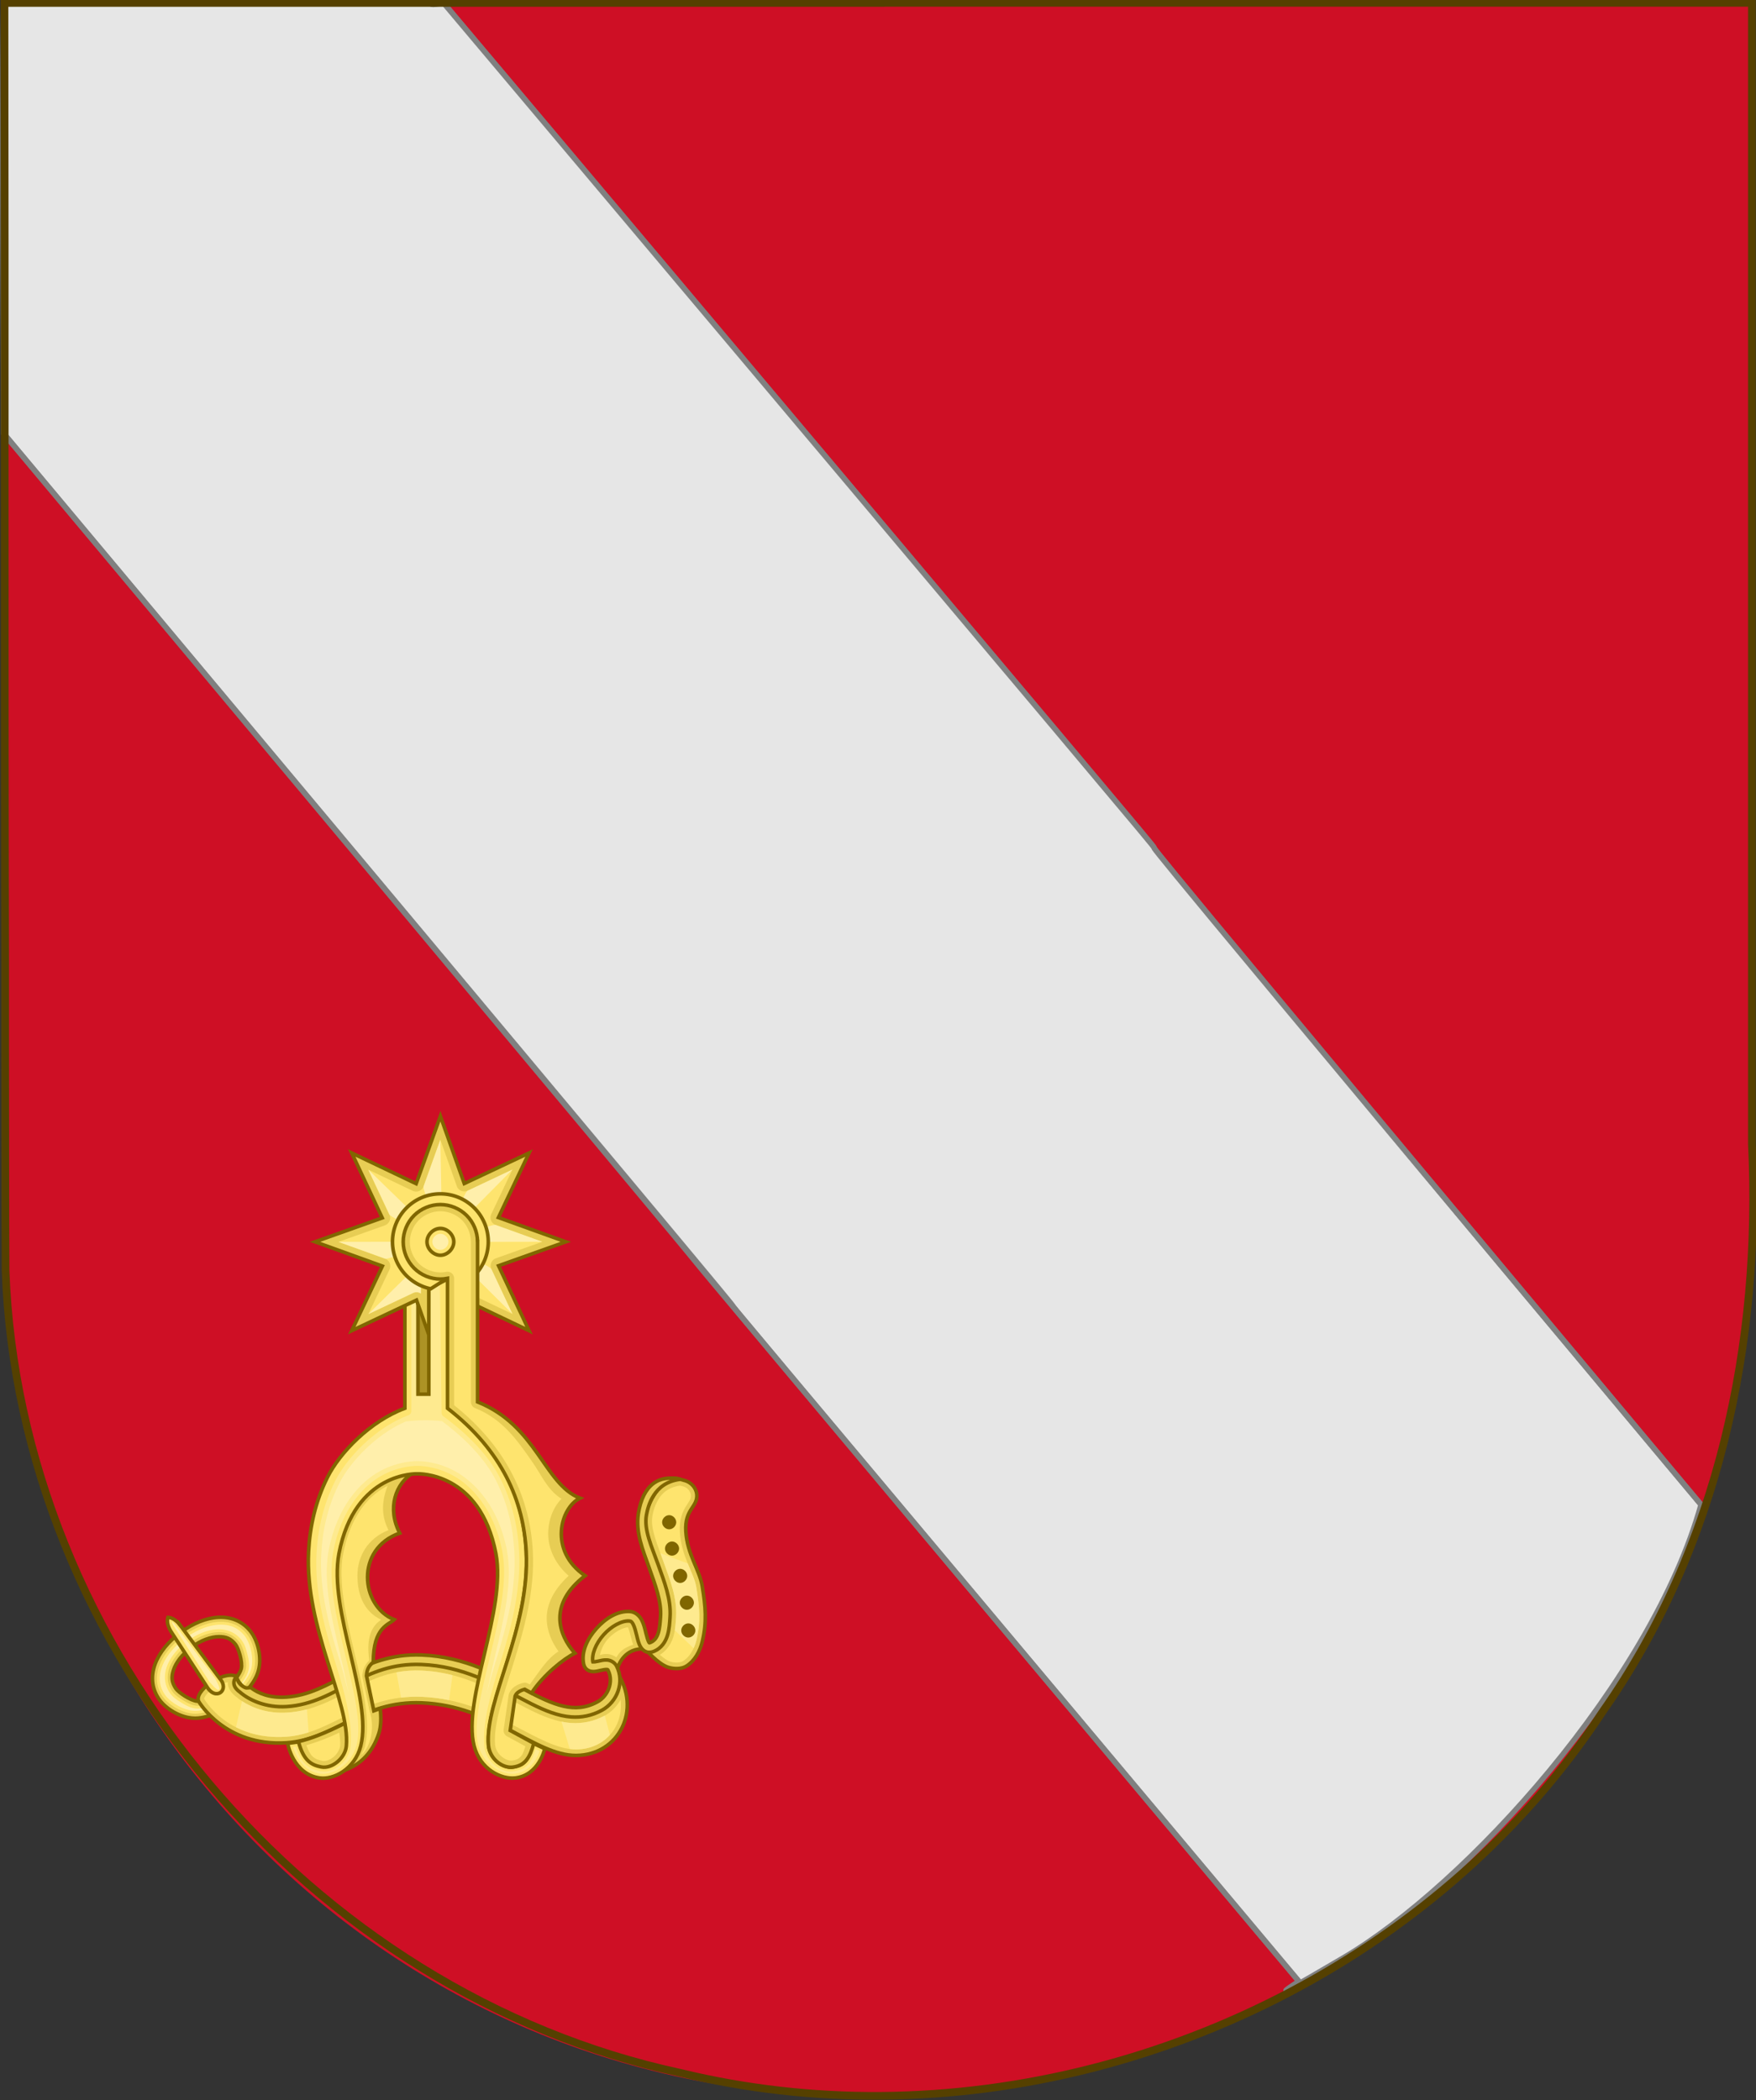 <?xml version="1.0" encoding="UTF-8" standalone="no"?>
<!-- Created with Inkscape (http://www.inkscape.org/) -->

<svg
   xmlns:dc="http://purl.org/dc/elements/1.1/"
   xmlns:cc="http://creativecommons.org/ns#"
   xmlns:rdf="http://www.w3.org/1999/02/22-rdf-syntax-ns#"
   xmlns:svg="http://www.w3.org/2000/svg"
   xmlns="http://www.w3.org/2000/svg"
   xmlns:sodipodi="http://sodipodi.sourceforge.net/DTD/sodipodi-0.dtd"
   xmlns:inkscape="http://www.inkscape.org/namespaces/inkscape"
   version="1.1"
   width="245.774"
   height="293.974"
   id="svg33629"
   sodipodi:docname="Pezuela.svg"
   inkscape:version="0.92.3 (2405546, 2018-03-11)">
  <rect width="100%" height="100%" fill="#333333" stroke="none"/>
  <sodipodi:namedview
     pagecolor="#ffffff"
     bordercolor="#666666"
     borderopacity="1"
     objecttolerance="10"
     gridtolerance="10"
     guidetolerance="10"
     inkscape:pageopacity="0"
     inkscape:pageshadow="2"
     inkscape:window-width="1920"
     inkscape:window-height="1033"
     id="namedview719"
     showgrid="false"
     inkscape:zoom="0.81900483"
     inkscape:cx="216.2074"
     inkscape:cy="185.43286"
     inkscape:window-x="-4"
     inkscape:window-y="-4"
     inkscape:window-maximized="1"
     inkscape:current-layer="layer1"
     fit-margin-top="0"
     fit-margin-left="0"
     fit-margin-right="0"
     fit-margin-bottom="0"
     borderlayer="true"
     inkscape:showpageshadow="false"
     inkscape:pagecheckerboard="true" />
  <defs
     id="defs33631">
    <inkscape:path-effect
       effect="bend_path"
       id="path-effect267969-4-8-5-2-7-6-1-9"
       is_visible="true"
       bendpath="M 0,0 H 1"
       prop_scale="1"
       scale_y_rel="false"
       vertical="false" />
    <inkscape:path-effect
       effect="bend_path"
       id="path-effect267969-4-8-5-2-7-6-1-9-6"
       is_visible="true"
       bendpath="M 0,0 H 1"
       prop_scale="1"
       scale_y_rel="false"
       vertical="false" />
    <inkscape:path-effect
       effect="bend_path"
       id="path-effect267969-4-8-5-2-7-6-1-4"
       is_visible="true"
       bendpath="M 0,0 H 1"
       prop_scale="1"
       scale_y_rel="false"
       vertical="false" />
    <inkscape:path-effect
       effect="bend_path"
       id="path-effect267969-4-8-5-2-7-6-1-4-1"
       is_visible="true"
       bendpath="M 0,0 H 1"
       prop_scale="1"
       scale_y_rel="false"
       vertical="false" />
    <pattern
       y="0"
       x="0"
       height="6"
       width="6"
       patternUnits="userSpaceOnUse"
       id="EMFhbasepattern" />
  </defs>
  <g
     transform="translate(-300.301,-264.353)"
     id="layer1">
    <path
       d="m 423.476,264.356 c 0,0.005 0,0.01 0,0.015 -40.873,0 -81.738,0 -122.609,0 0.079,44.834 -0.013,89.652 0.092,134.486 0.005,2.058 -0.005,9.987 0,12.045 0.028,10.282 -6.4e-4,20.551 0.061,30.832 1.887,52.864 42.547,101.147 94.489,112.312 9.185,2.226 18.588,3.272 27.967,3.203 39.689,-0.292 79.079,-20.375 101.018,-53.757 16.244,-23.081 22.226,-51.636 20.887,-79.441 10e-6,-4.386 0,-8.762 0,-13.148 10e-6,-2.058 0,-9.987 0,-12.045 0,-44.834 0,-89.667 0,-134.501 -40.641,0 -81.262,0 -121.904,0 z"
       id="path15919-1-8-1"
       style="display:inline;overflow:visible;visibility:visible;fill:#ce0f25;fill-opacity:1;stroke:none;stroke-width:1.078;marker:none;enable-background:accumulate"
       inkscape:connector-curvature="0"
       inkscape:export-xdpi="143.23399"
       inkscape:export-ydpi="143.23399" />
    <g
       style="font-style:normal;font-variant:normal;font-weight:bold;font-stretch:normal;font-size:medium;line-height:1.25;font-family:Georgia;-inkscape-font-specification:'Georgia Bold';letter-spacing:0px;word-spacing:0px;fill:#554400;fill-opacity:1;stroke:#2b2200;stroke-width:1.536;stroke-miterlimit:4;stroke-dasharray:none;stroke-opacity:1"
       id="g2663-9"
       transform="matrix(0.502,0,0,0.502,298.308,261.227)" />
    <g
       style="font-style:normal;font-variant:normal;font-weight:bold;font-stretch:normal;font-size:medium;line-height:1.25;font-family:Georgia;-inkscape-font-specification:'Georgia Bold';letter-spacing:0px;word-spacing:0px;fill:#808080;fill-opacity:1;stroke:#2b2200;stroke-width:1.536;stroke-miterlimit:4;stroke-dasharray:none;stroke-opacity:1"
       id="g4147"
       transform="matrix(0.499,0,0,0.499,299.739,261.7)"
       inkscape:export-xdpi="143.23399"
       inkscape:export-ydpi="143.23399">
      <g
         style="fill:#808080;fill-opacity:1;stroke-width:1.536"
         id="g6896"
         transform="translate(709.174)" />
      <path
         sodipodi:nodetypes="ccccssccc"
         inkscape:connector-curvature="0"
         style="fill:#ce0f25;fill-opacity:1;stroke:none;stroke-width:1.536"
         id="path6042-5-1"
         d="M 2.261,5.355 257.956,337.065 l 89.93,86.224 c -0.007,15.861 28.176,-20.206 25.683,-5.118 -7.338,44.403 84.321,48.617 59.092,82.411 C 387.312,561.328 325.919,592.144 248.129,593.446 111.758,595.728 8.464,488.863 2.261,359.63 v -9.1e-4 z" />
    </g>
    <g
       style="font-style:normal;font-variant:normal;font-weight:bold;font-stretch:normal;font-size:medium;line-height:1.25;font-family:Georgia;-inkscape-font-specification:'Georgia Bold';letter-spacing:0px;word-spacing:0px;fill:#e6e6e6;fill-opacity:1;stroke:#808080;stroke-width:1.536;stroke-miterlimit:4;stroke-dasharray:none;stroke-opacity:1"
       id="g49876-2"
       transform="matrix(1.1,0,0,1.1,146.343,45.703)"
       inkscape:export-xdpi="143.23399"
       inkscape:export-ydpi="143.23399">
      <g
         style="fill:#e6e6e6;fill-opacity:1;stroke:#808080;stroke-width:1.536;stroke-opacity:1"
         id="g2663-4"
         transform="matrix(0.456,0,0,0.456,127.937,158.739)" />
      <g
         style="fill:#e6e6e6;fill-opacity:1;stroke:#808080;stroke-width:1.536;stroke-miterlimit:4;stroke-dasharray:none;stroke-opacity:1"
         id="g4147-8"
         transform="matrix(0.453,0,0,0.453,129.245,159.067)">
        <g
           style="font-style:normal;font-variant:normal;font-weight:bold;font-stretch:normal;font-size:16px;line-height:125%;font-family:Georgia;-inkscape-font-specification:'Sans Bold';text-align:start;letter-spacing:0px;word-spacing:0px;writing-mode:lr-tb;text-anchor:start;fill:#e6e6e6;fill-opacity:1;stroke:#808080;stroke-width:0.74;stroke-miterlimit:4;stroke-dasharray:none;stroke-opacity:1"
           id="g6138"
           transform="matrix(2.075,0,0,2.075,-162.803,-344.981)">
          <path
             sodipodi:nodetypes="cscscccc"
             inkscape:connector-curvature="0"
             style="fill:#e6e6e6;fill-opacity:1;stroke:#808080;stroke-width:0.74;stroke-miterlimit:4;stroke-dasharray:none;stroke-opacity:1"
             id="rect7246-2-8-8"
             d="m 148.164,208.963 c 0.325,0.386 1.571,-0.267 1.894,0.117 184.184,218.691 15.149,17.987 170.064,203.114 -6.662,23.904 -31.777,51.57 -48.444,61.364 -6.752,3.968 -9.976,5.787 -6.007,3.157 -159.522,-190.138 13.703,16.201 -175.318,-209.54 -0.019,-14.248 -0.204,-39.343 -0.023,-58.188 0,0 33.71,-0.03 57.834,-0.024 z" />
          <g
             style="fill:#e6e6e6;fill-opacity:1;stroke:#808080;stroke-width:1.53;stroke-miterlimit:4;stroke-dasharray:none;stroke-opacity:1"
             id="g2663-5-4"
             transform="matrix(0.484,0,0,0.484,-440.076,157.749)" />
          <g
             style="fill:#e6e6e6;fill-opacity:1;stroke:#808080;stroke-width:1.539;stroke-miterlimit:4;stroke-dasharray:none;stroke-opacity:1"
             id="g4147-7"
             transform="matrix(0.481,0,0,0.481,-438.688,158.097)" />
          <g
             style="fill:#e6e6e6;fill-opacity:1;stroke:#808080;stroke-width:0.698;stroke-miterlimit:4;stroke-dasharray:none;stroke-opacity:1"
             id="g4056"
             transform="matrix(1.061,0,0,1.061,529.201,114.369)" />
          <g
             style="fill:#e6e6e6;fill-opacity:1;stroke:#808080;stroke-width:0.653;stroke-miterlimit:4;stroke-dasharray:none;stroke-opacity:1"
             id="g6907"
             transform="matrix(1.134,0,0,1.134,-58.116,-43.265)">
            <g
               style="fill:#e6e6e6;fill-opacity:1;stroke:#808080;stroke-width:1.532;stroke-miterlimit:4;stroke-dasharray:none;stroke-opacity:1"
               id="g2663-2"
               transform="matrix(0.426,0,0,0.426,119.678,183.517)" />
            <g
               style="fill:#e6e6e6;fill-opacity:1;stroke:#808080;stroke-width:1.541;stroke-miterlimit:4;stroke-dasharray:none;stroke-opacity:1"
               id="g6896-8"
               transform="matrix(0.424,0,0,0.424,421.258,183.824)" />
            <g
               style="display:inline;fill:#e6e6e6;fill-opacity:1;stroke:#808080;stroke-width:1.111;stroke-miterlimit:4;stroke-dasharray:none;stroke-opacity:1"
               id="g11618-9-0-2"
               transform="matrix(0.587,0,0,0.587,-322.908,14.854)" />
            <g
               style="display:inline;fill:#e6e6e6;fill-opacity:1;stroke:#808080;stroke-width:1.252;stroke-miterlimit:4;stroke-dasharray:none;stroke-opacity:1"
               id="g13998"
               transform="matrix(0.521,0,0,0.521,-420.282,-106.828)" />
            <g
               style="font-style:normal;font-variant:normal;font-weight:bold;font-stretch:normal;font-size:22px;line-height:125%;font-family:Georgia;-inkscape-font-specification:'Georgia Bold';letter-spacing:0px;word-spacing:0px;fill:#e6e6e6;fill-opacity:1;stroke:#808080;stroke-width:0.794;stroke-miterlimit:4;stroke-dasharray:none;stroke-opacity:1"
               id="text5527"
               transform="matrix(0.889,0,0,0.76,-442.477,61.119)" />
          </g>
          <path
             sodipodi:nodetypes="ccsccc"
             inkscape:connector-curvature="0"
             style="font-style:normal;font-variant:normal;font-weight:bold;font-stretch:normal;font-size:16px;line-height:125%;font-family:Georgia;-inkscape-font-specification:'Sans Bold';text-align:start;letter-spacing:0px;word-spacing:0px;writing-mode:lr-tb;text-anchor:start;fill:#e6e6e6;fill-opacity:1;stroke:#808080;stroke-width:0.74;stroke-miterlimit:4;stroke-dasharray:none;stroke-opacity:1"
             id="rect7246-2-8-8-5"
             d="m 148.164,208.963 h 1e-5 c 0.325,0.386 1.571,-0.267 1.894,0.117 184.184,218.691 15.149,17.987 170.064,203.114 m -54.45,64.521 c -159.522,-190.138 0,0 -175.318,-209.54" />
        </g>
      </g>
      <g
         style="fill:#e6e6e6;fill-opacity:1;stroke:#808080;stroke-width:1.536;stroke-opacity:1"
         id="g24003-22"
         transform="matrix(0.417,0,0,0.417,-63.157,475.878)" />
      <g
         style="display:inline;overflow:visible;opacity:0.98;fill:#e6e6e6;fill-opacity:1;stroke:#808080;stroke-width:1.166;stroke-miterlimit:4;stroke-dasharray:none;stroke-opacity:1"
         id="g16787-7"
         transform="matrix(0.083,0,0,0.079,452.843,363.723)">
        <g
           style="display:inline;fill:#e6e6e6;fill-opacity:1;stroke:#808080;stroke-width:2.24;stroke-miterlimit:4;stroke-dasharray:none;stroke-opacity:1"
           id="g28735-0"
           transform="matrix(-5.438,0,0,4.784,-2388.614,-5754.132)" />
      </g>
      <g
         style="fill:#e6e6e6;fill-opacity:1;stroke:#808080;stroke-width:1.536;stroke-opacity:1"
         id="1"
         transform="matrix(0.286,0,0,0.286,141.882,205.317)" />
      <g
         style="fill:#e6e6e6;fill-opacity:1;stroke:#808080;stroke-width:1.536;stroke-opacity:1"
         id="1-0"
         transform="matrix(0.286,0,0,0.286,141.882,205.317)" />
      <g
         style="display:inline;fill:#e6e6e6;fill-opacity:1;stroke:#808080;stroke-width:1.278;stroke-opacity:1"
         id="g27817-4-2-69-0-6-6-4"
         transform="matrix(-0.205,-0.177,-0.2,0.172,253.491,465.011)" />
      <g
         style="display:inline;overflow:visible;opacity:0.98;fill:#e6e6e6;fill-opacity:1;stroke:#808080;stroke-width:1.166;stroke-miterlimit:4;stroke-dasharray:none;stroke-opacity:1"
         id="g16787"
         transform="matrix(0.08,0,0,0.076,443.559,365.012)">
        <g
           style="display:inline;fill:#e6e6e6;fill-opacity:1;stroke:#808080;stroke-width:2.24;stroke-miterlimit:4;stroke-dasharray:none;stroke-opacity:1"
           id="g28735"
           transform="matrix(-5.438,0,0,4.784,-2388.614,-5754.132)" />
      </g>
      <g
         style="fill:#e6e6e6;fill-opacity:1;stroke:#808080;stroke-width:1.536;stroke-opacity:1"
         id="g49807"
         transform="matrix(0.36,0,0,0.36,-87.946,117.443)">
        <g
           style="fill:#e6e6e6;fill-opacity:1;stroke:#808080;stroke-width:1.536;stroke-opacity:1"
           id="g28349"
           transform="matrix(8.043,0,0,8.043,510.36,-2003.491)" />
        <g
           style="fill:#e6e6e6;fill-opacity:1;stroke:#808080;stroke-width:1.536;stroke-opacity:1"
           id="g28166-8"
           transform="matrix(8.043,0,0,8.043,80.462,-2135.733)" />
      </g>
    </g>
    <g
       transform="matrix(1.22,0,0,1.22,157.333,91.892)"
       id="g135671"
       style="stroke:#000000;stroke-opacity:1"
       inkscape:export-xdpi="143.23399"
       inkscape:export-ydpi="143.23399">
      <g
         transform="matrix(0.698,0,0,0.698,161.047,-363.083)"
         id="g107960"
         style="display:inline;stroke:#000000;stroke-opacity:1">
        <g
           transform="matrix(0.364,0,0,0.364,503.775,308.952)"
           id="layer3-0-1"
           style="display:inline;stroke:#000000;stroke-opacity:1" />
        <path
           d=""
           id="path1887-71-5"
           style="display:inline;opacity:0.64;fill:#009900;fill-opacity:1;stroke:#000000;stroke-opacity:1"
           inkscape:connector-curvature="0" />
        <path
           d=""
           id="path1883-7-9"
           style="display:inline;opacity:0.64;fill:#009900;fill-opacity:1;stroke:#000000;stroke-opacity:1"
           inkscape:connector-curvature="0" />
        <path
           d=""
           id="path1881-7-7"
           style="display:inline;opacity:0.64;fill:#009900;fill-opacity:1;stroke:#000000;stroke-opacity:1"
           inkscape:connector-curvature="0" />
        <g
           transform="matrix(0.364,0,0,0.364,758.176,281.113)"
           id="g5190-7-0"
           style="display:inline;stroke:#000000;stroke-opacity:1" />
        <g
           transform="matrix(0.364,0,0,0.364,758.176,281.113)"
           id="g5192-7-2"
           style="display:inline;stroke:#000000;stroke-opacity:1" />
        <g
           transform="matrix(0.364,0,0,0.364,758.176,281.113)"
           id="g5194-3-6"
           style="display:inline;stroke:#000000;stroke-opacity:1" />
        <g
           transform="matrix(0.364,0,0,0.364,524.341,281.019)"
           id="layer4-3-1"
           style="display:inline;stroke:#000000;stroke-opacity:1" />
        <g
           transform="matrix(0.364,0,0,0.364,524.341,281.019)"
           id="layer5-5-7"
           style="display:inline;stroke:#000000;stroke-opacity:1" />
        <g
           transform="matrix(0.364,0,0,0.364,524.341,281.019)"
           id="layer6-9-6"
           style="display:inline;stroke:#000000;stroke-opacity:1" />
        <g
           transform="matrix(0.364,0,0,0.364,92.044,335.325)"
           id="layer3-9-2"
           style="display:inline;fill:none;stroke:#000000;stroke-opacity:1" />
        <path
           d=""
           id="path1887-6-5"
           style="opacity:0.64;fill:none;stroke:#000000;stroke-opacity:1"
           inkscape:connector-curvature="0" />
        <path
           d=""
           id="path1883-3-3"
           style="opacity:0.64;fill:none;stroke:#000000;stroke-opacity:1"
           inkscape:connector-curvature="0" />
        <path
           d=""
           id="path1881-4-4"
           style="opacity:0.64;fill:none;stroke:#000000;stroke-opacity:1"
           inkscape:connector-curvature="0" />
        <g
           transform="matrix(0.364,0,0,0.364,346.445,307.486)"
           id="g5190-2-0"
           style="fill:none;stroke:#000000;stroke-opacity:1" />
        <g
           transform="matrix(0.364,0,0,0.364,346.445,307.486)"
           id="g5192-8-7"
           style="fill:none;stroke:#000000;stroke-opacity:1" />
        <g
           transform="matrix(0.364,0,0,0.364,346.445,307.486)"
           id="g5194-8-5"
           style="fill:none;stroke:#000000;stroke-opacity:1" />
        <g
           transform="matrix(0.364,0,0,0.364,112.61,307.392)"
           id="layer4-7-5"
           style="fill:none;stroke:#000000;stroke-opacity:1" />
        <g
           transform="matrix(0.364,0,0,0.364,112.61,307.392)"
           id="layer5-58-3"
           style="fill:none;stroke:#000000;stroke-opacity:1" />
        <g
           transform="matrix(0.364,0,0,0.364,112.61,307.392)"
           id="layer6-1-1"
           style="fill:none;stroke:#000000;stroke-opacity:1" />
        <g
           transform="matrix(0.576,0,0,0.576,-77.887,466.96)"
           id="g7976-8"
           style="display:inline;stroke:#000000;stroke-opacity:1">
          <path
             d="m 277.432,444.805 c 0,0.01 0,0.021 0,0.031 -83.35,0 -166.685,0 -250.031,0 0.162,91.428 -0.027,182.824 0.188,274.25 0.009,4.197 -0.011,20.365 0,24.562 0.056,20.967 -0.001,41.909 0.125,62.875 3.847,107.802 86.763,206.265 192.687,229.031 18.731,4.539 37.905,6.672 57.031,6.531 80.935,-0.595 161.261,-41.55 206,-109.625 33.126,-47.069 45.325,-105.299 42.594,-162 3e-5,-8.944 0,-17.869 0,-26.812 3e-5,-4.197 0,-20.365 0,-24.562 0,-91.427 0,-182.853 0,-274.281 -82.877,0 -165.713,0 -248.594,0 z"
             id="path15919-1-8"
             style="display:inline;overflow:visible;visibility:visible;fill:none;stroke:#554000;stroke-width:2.198;stroke-linecap:butt;stroke-linejoin:miter;stroke-miterlimit:4;stroke-dasharray:none;stroke-dashoffset:0;stroke-opacity:1;marker:none;enable-background:accumulate"
             inkscape:connector-curvature="0" />
          <g
             transform="matrix(0.385,0,0,0.415,318.687,592.039)"
             id="g9661-7-0"
             style="fill:#eac102;fill-opacity:1;stroke:#000000;stroke-opacity:1" />
        </g>
        <g
           transform="matrix(1.259,0,0,1.259,503.105,-266.916)"
           id="g217579-3-1-1"
           style="display:inline;stroke:#000000;stroke-opacity:1">
          <path
             d=""
             id="path1043-79-8-7-7"
             style="display:inline;fill:#ed1c24;stroke:#000000;stroke-width:0.186;stroke-miterlimit:4;stroke-dasharray:none;stroke-opacity:1"
             inkscape:connector-curvature="0" />
          <path
             d=""
             id="path1049-529-8-7-5"
             style="display:inline;fill:#0071bc;stroke:#000000;stroke-width:0.186;stroke-miterlimit:4;stroke-dasharray:none;stroke-opacity:1"
             inkscape:connector-curvature="0" />
          <path
             d=""
             id="path1065-0-6-0-0"
             style="display:inline;fill:#eac102;stroke:#000000;stroke-width:0.111;stroke-miterlimit:4;stroke-dasharray:none;stroke-opacity:1"
             inkscape:connector-curvature="0" />
          <path
             d=""
             id="path1081-27-8-5-5"
             style="display:inline;fill:#eac102;stroke:#000000;stroke-width:0.111;stroke-miterlimit:4;stroke-dasharray:none;stroke-opacity:1"
             inkscape:connector-curvature="0" />
          <path
             d=""
             id="path1097-97-8-6-9"
             style="display:inline;fill:#eac102;stroke:#000000;stroke-width:0.111;stroke-miterlimit:4;stroke-dasharray:none;stroke-opacity:1"
             inkscape:connector-curvature="0" />
          <g
             transform="matrix(0.456,0,0,0.456,-492.872,771.669)"
             id="g11778-92-6-1-0"
             style="display:inline;stroke:#000000;stroke-opacity:1" />
          <g
             transform="matrix(0.456,0,0,0.456,-467.14,736.721)"
             id="g11780-20-3-2-9"
             style="display:inline;stroke:#000000;stroke-opacity:1" />
          <g
             transform="matrix(0.456,0,0,0.456,-467.14,736.721)"
             id="g11979-1-0-2-3"
             style="stroke:#000000;stroke-opacity:1" />
          <g
             transform="matrix(0.456,0,0,0.456,-467.14,736.721)"
             id="g11981-2-5-6-5"
             style="display:inline;stroke:#000000;stroke-opacity:1" />
          <g
             transform="matrix(0.456,0,0,0.456,-895.432,540.914)"
             id="g2984-90-5-1-4"
             style="display:inline;stroke:#000000;stroke-opacity:1" />
          <g
             transform="matrix(0.456,0,0,0.456,-895.908,506.496)"
             id="g7140-14-7-0-2"
             style="display:inline;stroke:#000000;stroke-opacity:1" />
          <g
             transform="matrix(0.49,0,0,0.49,-165.066,515.922)"
             id="g4794-89-9-5-7"
             style="display:inline;stroke:#000000;stroke-opacity:1" />
          <g
             transform="matrix(0.479,0,0,0.456,140.118,534.285)"
             id="g18585-7-6-2"
             style="stroke:#000000;stroke-opacity:1" />
        </g>
      </g>
      <g
         transform="matrix(0.536,0,0,0.536,38.56,-103.361)"
         id="g7976-9"
         style="display:inline;stroke:#000000;stroke-opacity:1">
        <g
           transform="matrix(0.77,0,0,0.77,116.524,161.819)"
           id="g7023"
           style="display:inline;stroke:#000000;stroke-opacity:1" />
      </g>
      <g
         transform="matrix(0.406,0,0,0.406,114.767,139.605)"
         id="g2663"
         style="stroke:#000000;stroke-opacity:1" />
      <g
         transform="matrix(0.413,0,0,0.413,245.223,-93.171)"
         id="layer5"
         style="display:inline;stroke:#000000;stroke-opacity:1" />
      <g
         transform="matrix(0.413,0,0,0.413,245.223,-93.171)"
         id="layer6"
         style="display:inline;stroke:#000000;stroke-opacity:1" />
      <g
         transform="matrix(0.155,0,0,0.167,234.944,200.601)"
         id="g9661-7-7"
         style="display:inline;fill:#eac102;fill-opacity:1;stroke:#000000;stroke-opacity:1" />
    </g>
    <g
       transform="matrix(0.49,0,0,0.49,287.78,46.409)"
       id="g7976"
       style="display:inline;fill:#cd0f25;fill-opacity:1">
      <g
         transform="matrix(0.385,0,0,0.415,318.687,592.039)"
         id="g9661-7"
         style="fill:#cd0f25;fill-opacity:1" />
    </g>
    <g
       transform="matrix(0.49,0,0,0.49,-54.589,-117.414)"
       id="g7976-7"
       style="display:inline;fill:#cd0f25;fill-opacity:1">
      <g
         transform="matrix(0.385,0,0,0.415,318.687,592.039)"
         id="g9661-7-6"
         style="fill:#cd0f25;fill-opacity:1" />
    </g>
    <g
       id="g49876-3"
       transform="matrix(1.1,0,0,1.1,395.027,110.305)"
       style="font-style:normal;font-variant:normal;font-weight:bold;font-stretch:normal;font-size:29.333px;line-height:1.25;font-family:Georgia;-inkscape-font-specification:'Georgia Bold';letter-spacing:0px;word-spacing:0px;fill:#554400;fill-opacity:1;stroke:#2b2200;stroke-width:1.536;stroke-miterlimit:4;stroke-dasharray:none;stroke-opacity:1">
      <g
         transform="matrix(0.456,0,0,0.456,127.937,158.739)"
         id="g2663-9-9"
         style="stroke-width:1.536" />
      <g
         transform="matrix(0.453,0,0,0.453,129.237,159.169)"
         id="g4147-3"
         style="fill:#808080;fill-opacity:1;stroke-width:1.536">
        <g
           transform="translate(709.174)"
           id="g6896-4"
           style="fill:#808080;fill-opacity:1;stroke-width:1.536" />
      </g>
      <g
         transform="translate(-1.259,0.759)"
         id="g49876-2-0"
         style="stroke:#000000;stroke-width:1.536;stroke-opacity:1">
        <g
           transform="matrix(0.456,0,0,0.456,127.937,158.739)"
           id="g2663-4-3"
           style="stroke:#000000;stroke-width:1.536;stroke-opacity:1" />
        <g
           transform="matrix(0.453,0,0,0.453,129.245,159.067)"
           id="g4147-8-9"
           style="fill:#1353b4;fill-opacity:1;stroke:#000000;stroke-width:1.536;stroke-miterlimit:4;stroke-dasharray:none;stroke-opacity:1">
          <g
             transform="matrix(2.075,0,0,2.075,-162.803,-344.981)"
             id="g6138-7"
             style="font-style:normal;font-variant:normal;font-weight:bold;font-stretch:normal;font-size:16px;line-height:125%;font-family:Georgia;-inkscape-font-specification:'Sans Bold';text-align:start;letter-spacing:0px;word-spacing:0px;writing-mode:lr-tb;text-anchor:start;fill:#554400;fill-opacity:1;stroke:#000000;stroke-width:0.74;stroke-miterlimit:4;stroke-dasharray:none;stroke-opacity:1">
            <g
               transform="matrix(0.484,0,0,0.484,-440.076,157.749)"
               id="g2663-5-4-1"
               style="stroke:#000000;stroke-width:1.53;stroke-miterlimit:4;stroke-dasharray:none;stroke-opacity:1" />
            <g
               transform="matrix(0.481,0,0,0.481,-438.688,158.097)"
               id="g4147-7-5"
               style="stroke:#000000;stroke-width:1.539;stroke-miterlimit:4;stroke-dasharray:none;stroke-opacity:1" />
            <g
               transform="matrix(1.061,0,0,1.061,529.201,114.369)"
               id="g4056-7"
               style="stroke:#000000;stroke-width:0.698;stroke-miterlimit:4;stroke-dasharray:none;stroke-opacity:1" />
            <g
               transform="matrix(1.134,0,0,1.134,-58.116,-43.265)"
               id="g6907-0"
               style="fill:none;stroke:#000000;stroke-width:0.653;stroke-miterlimit:4;stroke-dasharray:none;stroke-opacity:1">
              <g
                 transform="matrix(0.426,0,0,0.426,119.678,183.517)"
                 id="g2663-2-4"
                 style="fill:none;stroke:#000000;stroke-width:1.532;stroke-miterlimit:4;stroke-dasharray:none;stroke-opacity:1" />
              <g
                 transform="matrix(0.424,0,0,0.424,421.258,183.824)"
                 id="g6896-8-1"
                 style="fill:none;stroke:#000000;stroke-width:1.541;stroke-miterlimit:4;stroke-dasharray:none;stroke-opacity:1" />
              <g
                 transform="matrix(0.587,0,0,0.587,-322.908,14.854)"
                 id="g11618-9-0-2-7"
                 style="display:inline;fill:none;stroke:#000000;stroke-width:1.111;stroke-miterlimit:4;stroke-dasharray:none;stroke-opacity:1" />
              <g
                 transform="matrix(0.521,0,0,0.521,-420.282,-106.828)"
                 id="g13998-2"
                 style="display:inline;fill:none;stroke:#000000;stroke-width:1.252;stroke-miterlimit:4;stroke-dasharray:none;stroke-opacity:1" />
              <g
                 transform="matrix(0.889,0,0,0.76,-442.477,61.119)"
                 id="text5527-5"
                 style="font-style:normal;font-variant:normal;font-weight:bold;font-stretch:normal;font-size:22px;line-height:125%;font-family:Georgia;-inkscape-font-specification:'Georgia Bold';letter-spacing:0px;word-spacing:0px;fill:none;stroke:#000000;stroke-width:0.794;stroke-miterlimit:4;stroke-dasharray:none;stroke-opacity:1" />
            </g>
          </g>
        </g>
        <g
           transform="matrix(0.417,0,0,0.417,-63.157,475.878)"
           id="g24003-22-2"
           style="stroke:#000000;stroke-width:1.536;stroke-opacity:1" />
        <g
           transform="matrix(0.083,0,0,0.079,452.843,363.723)"
           id="g16787-7-1"
           style="display:inline;overflow:visible;opacity:0.98;fill:#f8ec94;fill-opacity:1;stroke:#000000;stroke-width:1.166;stroke-miterlimit:4;stroke-dasharray:none;stroke-opacity:1">
          <g
             transform="matrix(-5.438,0,0,4.784,-2388.614,-5754.132)"
             id="g28735-0-7"
             style="display:inline;fill:#fee46e;fill-opacity:1;stroke:#000000;stroke-width:2.24;stroke-miterlimit:4;stroke-dasharray:none;stroke-opacity:1" />
        </g>
        <g
           transform="matrix(0.286,0,0,0.286,141.882,205.317)"
           id="1-05"
           style="stroke:#000000;stroke-width:1.536;stroke-opacity:1" />
        <g
           transform="matrix(0.286,0,0,0.286,141.882,205.317)"
           id="1-0-2"
           style="stroke:#000000;stroke-width:1.536;stroke-opacity:1" />
        <g
           transform="matrix(-0.205,-0.177,-0.2,0.172,253.491,465.011)"
           id="g27817-4-2-69-0-6-6-4-4"
           style="display:inline;fill:#008f4c;fill-opacity:1;stroke:#000000;stroke-width:1.278;stroke-opacity:1" />
        <g
           transform="matrix(0.08,0,0,0.076,443.559,365.012)"
           id="g16787-6"
           style="display:inline;overflow:visible;opacity:0.98;fill:#f8ec94;fill-opacity:1;stroke:#000000;stroke-width:1.166;stroke-miterlimit:4;stroke-dasharray:none;stroke-opacity:1">
          <g
             transform="matrix(-5.438,0,0,4.784,-2388.614,-5754.132)"
             id="g28735-4"
             style="display:inline;fill:#fee46e;fill-opacity:1;stroke:#000000;stroke-width:2.24;stroke-miterlimit:4;stroke-dasharray:none;stroke-opacity:1" />
        </g>
        <g
           transform="matrix(0.36,0,0,0.36,-87.946,117.443)"
           id="g49807-3"
           style="stroke:#000000;stroke-width:1.536;stroke-opacity:1">
          <g
             transform="matrix(8.043,0,0,8.043,510.36,-2003.491)"
             id="g28349-2"
             style="stroke:#000000;stroke-width:1.536;stroke-opacity:1" />
          <g
             transform="matrix(8.043,0,0,8.043,80.462,-2135.733)"
             id="g28166-8-8"
             style="fill:#ffeeaa;fill-opacity:1;stroke:#000000;stroke-width:1.536;stroke-opacity:1" />
        </g>
      </g>
    </g>
    <g
       style="fill:#ffeb51;fill-opacity:1;stroke:#806600;stroke-width:1.5;stroke-miterlimit:4;stroke-dasharray:none"
       id="g28316"
       transform="translate(1257.974,816.171)" />
    <g
       style="fill:#ffeb51;fill-opacity:1;stroke:#806600;stroke-width:1.5;stroke-miterlimit:4;stroke-dasharray:none"
       id="g28303"
       transform="translate(1257.974,816.171)" />
    <g
       id="g6663"
       transform="translate(1257.974,835.852)" />
    <g
       transform="matrix(0.444,0,0,-0.445,573.601,464.817)"
       id="g2216"
       style="stroke-width:1.125;stroke-miterlimit:4;stroke-dasharray:none"
       inkscape:export-xdpi="143.23399"
       inkscape:export-ydpi="143.23399">
      <g
         transform="rotate(36.458,-575.552,58.44)"
         id="g2168"
         style="stroke-width:1.125;stroke-miterlimit:4;stroke-dasharray:none">
        <path
           style="fill:#e7cd54;fill-opacity:1;stroke:#806600;stroke-width:1.125;stroke-linecap:butt;stroke-miterlimit:4;stroke-dasharray:none;stroke-opacity:1"
           d="m -634.093,-76.968 c -5.075,0.012 -9.674,1.188 -12.486,3.348 -3.599,2.764 -5.639,7.965 -5.441,11.729 0.423,8.066 8.248,12.588 17.928,12.588 9.68,-2e-6 17.503,-4.522 17.926,-12.588 0.197,-3.763 -1.84,-8.964 -5.439,-11.729 -2.812,-2.16 -7.412,-3.336 -12.486,-3.348 z m 0,4.877 c 4.025,0.013 7.473,1.299 8.627,2.271 1.594,1.343 3.137,5.736 3.066,7.221 -0.112,2.352 -0.895,3.68 -2.809,5.076 -1.914,1.396 -5.094,2.434 -8.885,2.434 -3.79,-10e-7 -6.973,-1.038 -8.887,-2.434 -1.914,-1.396 -2.696,-2.724 -2.809,-5.076 -0.071,-1.485 1.474,-5.877 3.068,-7.221 1.154,-0.973 4.602,-2.258 8.627,-2.271 z"
           id="path2162"
           inkscape:connector-curvature="0" />
        <path
           sodipodi:type="inkscape:offset"
           inkscape:radius="-1.4205866"
           inkscape:original="M -46.044922 49.658203 C -51.119682 49.669893 -55.71927 50.846195 -58.53125 53.005859 C -62.13038 55.770079 -64.170076 60.971142 -63.972656 64.734375 C -63.549526 72.800103 -55.724452 77.322264 -46.044922 77.322266 C -36.365392 77.322264 -28.542271 72.800103 -28.119141 64.734375 C -27.921721 60.971142 -29.959464 55.770079 -33.558594 53.005859 C -36.370574 50.846195 -40.970162 49.669889 -46.044922 49.658203 z M -46.044922 54.535156 C -42.019982 54.548446 -38.571968 55.834107 -37.417969 56.806641 C -35.82392 58.15002 -34.280575 62.542516 -34.351562 64.027344 C -34.464014 66.379522 -35.246084 67.707561 -37.160156 69.103516 C -39.074219 70.499471 -42.254575 71.537108 -46.044922 71.537109 C -49.835269 71.537108 -53.017578 70.499471 -54.931641 69.103516 C -56.845713 67.707561 -57.627783 66.379522 -57.740234 64.027344 C -57.811224 62.542516 -56.265923 58.15002 -54.671875 56.806641 C -53.517875 55.83411 -50.069862 54.548446 -46.044922 54.535156 z "
           style="fill:#fee46e;fill-opacity:1;stroke:none;stroke-width:1.125;stroke-linecap:butt;stroke-miterlimit:4;stroke-dasharray:none;stroke-opacity:1"
           id="path2164"
           d="m -46.049,51.078 c -4.854,0.013 -9.202,1.2 -11.617,3.055 -3.122,2.398 -5.056,7.344 -4.889,10.527 0.188,3.589 1.944,6.271 4.861,8.209 2.917,1.938 7.03,3.033 11.648,3.033 4.619,-10e-7 8.732,-1.095 11.648,-3.033 2.917,-1.938 4.671,-4.62 4.859,-8.209 0.167,-3.184 -1.765,-8.13 -4.887,-10.527 -2.415,-1.855 -6.763,-3.042 -11.617,-3.055 z m 0,2.037 a 1.421,1.421 0 0 1 0.008,0 c 2.162,0.007 4.153,0.353 5.787,0.834 1.634,0.481 2.878,1.035 3.752,1.771 1.208,1.018 1.942,2.555 2.562,4.119 0.621,1.564 1.07,2.956 1.008,4.256 -0.126,2.641 -1.279,4.616 -3.391,6.156 -2.249,1.64 -5.673,2.705 -9.723,2.705 -4.05,-10e-7 -7.476,-1.065 -9.725,-2.705 -2.112,-1.54 -3.264,-3.516 -3.391,-6.156 -0.062,-1.3 0.388,-2.692 1.01,-4.256 0.621,-1.564 1.355,-3.102 2.562,-4.119 0.874,-0.737 2.118,-1.29 3.752,-1.771 1.634,-0.481 3.625,-0.827 5.787,-0.834 z"
           transform="translate(-588.048,-126.626)" />
        <path
           transform="translate(-588.048,-126.626)"
           sodipodi:type="inkscape:offset"
           inkscape:radius="-2.3255279"
           inkscape:original="M -46.044922 49.658203 C -51.119682 49.669893 -55.71927 50.846195 -58.53125 53.005859 C -62.13038 55.770079 -64.170076 60.971142 -63.972656 64.734375 C -63.549526 72.800103 -55.724452 77.322264 -46.044922 77.322266 C -36.365392 77.322264 -28.542271 72.800103 -28.119141 64.734375 C -27.921721 60.971142 -29.959464 55.770079 -33.558594 53.005859 C -36.370574 50.846195 -40.970162 49.669889 -46.044922 49.658203 z M -46.044922 54.535156 C -42.019982 54.548446 -38.571968 55.834107 -37.417969 56.806641 C -35.82392 58.15002 -34.280575 62.542516 -34.351562 64.027344 C -34.464014 66.379522 -35.246084 67.707561 -37.160156 69.103516 C -39.074219 70.499471 -42.254575 71.537108 -46.044922 71.537109 C -49.835269 71.537108 -53.017578 70.499471 -54.931641 69.103516 C -56.845713 67.707561 -57.627783 66.379522 -57.740234 64.027344 C -57.811224 62.542516 -56.265923 58.15002 -54.671875 56.806641 C -53.517875 55.83411 -50.069862 54.548446 -46.044922 54.535156 z "
           style="display:inline;fill:#ffefab;fill-opacity:1;stroke:none;stroke-width:1.125;stroke-linecap:butt;stroke-miterlimit:4;stroke-dasharray:none;stroke-opacity:1"
           id="path2166"
           d="m -46.045,51.984 c -4.716,0.012 -8.907,1.204 -11.07,2.865 -2.818,2.164 -4.683,6.949 -4.535,9.764 0.173,3.307 1.732,5.692 4.457,7.502 2.725,1.81 6.671,2.881 11.148,2.881 4.478,-10e-7 8.422,-1.071 11.146,-2.881 2.724,-1.81 4.284,-4.195 4.457,-7.502 0.148,-2.815 -1.715,-7.6 -4.533,-9.764 -2.163,-1.661 -6.354,-2.853 -11.07,-2.865 z m -0.008,0.225 a 2.326,2.326 0 0 1 0.016,0 c 2.258,0.007 4.325,0.366 6.039,0.871 1.714,0.505 3.015,1.053 4.078,1.949 1.469,1.238 2.171,2.84 2.82,4.477 0.649,1.636 1.149,2.978 1.07,4.633 -0.135,2.824 -1.522,5.212 -3.76,6.844 -2.462,1.795 -6.041,2.881 -10.256,2.881 -4.215,-10e-7 -7.796,-1.085 -10.258,-2.881 -2.238,-1.632 -3.625,-4.02 -3.76,-6.844 -0.079,-1.656 0.42,-2.997 1.07,-4.633 0.65,-1.636 1.353,-3.239 2.822,-4.477 1.064,-0.896 2.364,-1.444 4.078,-1.949 1.714,-0.505 3.781,-0.864 6.039,-0.871 z" />
      </g>
      <g
         id="g2178"
         style="stroke:#806600;stroke-width:1.125;stroke-opacity:1;stroke-miterlimit:4;stroke-dasharray:none">
        <path
           style="fill:#e7cd54;fill-opacity:1;stroke:#806600;stroke-width:1.125;stroke-linecap:butt;stroke-linejoin:miter;stroke-miterlimit:4;stroke-dasharray:none;stroke-opacity:1"
           d="m -406.025,-15.941 c -3.468,-2.907 -5.158,-6.849 -5.916,-9.952 -2.55,-10.428 6.894,-21.727 6.119,-32.312 -0.234,-3.197 -0.373,-7.765 -4.11,-9.351 -4.436,-1.883 -2.369,9.351 -7.178,9.646 -6.242,0.383 -14.158,-8.434 -13.011,-14.581 0.642,-3.442 6.049,1.331 7.627,-1.795 2.143,-4.245 0.152,-9.639 -4.038,-11.889 -15.926,-8.555 -29.327,13.515 -56.082,14.581 -19.017,0.758 -27.433,-12.265 -42.622,-13.235 -12.556,-0.802 -16.077,8.151 -16.077,8.151 -4.364,1.511 -13.11,-4.84 -11.59,-8.018 0,0 8.157,-14.262 27.667,-13.011 15.189,0.974 23.605,13.32 42.622,12.562 22.541,-0.898 35.602,-16.604 48.682,-16.546 13.45,0.059 20.858,14.443 12.784,26.284 0.372,2.452 2.674,7.654 8.986,7.231 0,0 3.994,-4.764 7.264,-5.793 1.768,-0.556 4.184,-0.611 5.747,0.383 2.603,1.655 4.258,4.665 4.981,7.663 1.511,6.27 1.045,11.069 0,17.434 -0.874,5.321 -4.721,9.949 -5.173,17.242 -0.441,7.126 3.811,7.641 3.448,11.686 -0.161,1.795 -1.559,3.804 -4.023,4.406 -2.012,0.492 -3.33,1.542 -6.108,-0.786 z"
           id="path2170"
           inkscape:connector-curvature="0"
           sodipodi:nodetypes="sssccssssssssssccssssssss" />
        <path
           inkscape:connector-curvature="0"
           id="path2172"
           d="m -538.311,-80.331 c 0.644,-0.308 1.605,0.132 1.913,-0.096 2.354,-1.747 5.849,-3.239 11.066,-2.905 7.186,0.459 12.854,3.793 19.285,7.102 6.431,3.309 13.633,6.528 23.492,6.135 13.779,-0.549 24.096,-6.509 32.742,-11.07 4.323,-2.28 8.234,-4.203 11.891,-5.027 3.656,-0.825 7.012,-0.63 10.68,1.34 3.484,1.872 5.153,6.437 3.408,9.893 -0.17,0.337 -0.115,0.268 -0.52,0.293 -0.405,0.025 -1.152,-0.114 -1.971,-0.301 -0.818,-0.187 -1.694,-0.447 -2.76,-0.301 -0.533,0.073 -1.151,0.299 -1.631,0.762 -0.48,0.463 -0.76,1.095 -0.881,1.742 -0.711,3.812 1.266,7.855 4.092,11.014 2.825,3.159 6.622,5.577 10.484,5.34 1.79,-0.11 3.086,-1.39 3.768,-2.705 0.681,-1.315 1.01,-2.775 1.328,-4.076 0.319,-1.301 0.666,-2.455 0.939,-2.885 0.137,-0.215 0.184,-0.207 0.148,-0.195 -0.036,0.012 -0.008,-0.041 0.318,0.098 1.398,0.593 2.065,1.64 2.52,3.129 0.454,1.489 0.56,3.323 0.68,4.951 0.352,4.811 -1.685,10.117 -3.643,15.602 -1.957,5.484 -4.263,10.976 -3.354,16.826 1.439,9.259 6.648,12.374 13.135,10.826 -8.478,-1.061 -10.101,-8.705 -10.565,-11.137 -0.903,-4.73 1.678,-10.088 3.611,-15.507 1.934,-5.418 4.231,-11.054 3.809,-16.828 -0.115,-1.568 -0.195,-3.616 -0.803,-5.607 -0.608,-1.991 -1.878,-4.023 -4.217,-5.016 -0.782,-0.332 -1.66,-0.445 -2.451,-0.178 -0.791,0.267 -1.349,0.846 -1.717,1.424 -0.737,1.156 -1.004,2.477 -1.324,3.785 -0.32,1.308 -0.656,2.595 -1.078,3.41 -0.422,0.815 -0.672,1.052 -1.287,1.09 -2.38,0.146 -5.66,-1.655 -8.066,-4.346 -2.406,-2.691 -3.813,-6.13 -3.377,-8.465 0.023,-0.122 0.006,-0.072 0.008,-0.076 0.196,-0.019 0.853,0.067 1.646,0.248 0.811,0.185 1.751,0.438 2.824,0.371 1.073,-0.067 2.393,-0.709 3.012,-1.936 2.542,-5.035 0.229,-11.257 -4.666,-13.887 -3.222,-1.731 -6.441,-2.309 -9.609,-2.092 l -1.9e-4,-5e-6 c -1.056,0.072 -2.107,0.234 -3.15,0.469 -4.172,0.941 -8.269,2.998 -12.631,5.299 -8.724,4.602 -18.485,10.211 -31.461,10.729 -9.158,0.365 -15.671,-2.549 -22,-5.805 -6.329,-3.256 -12.464,-6.919 -20.467,-7.43 -6.657,-0.425 -11.934,2.106 -14.759,4.549 -3.648,2.592 -0.96,5.072 -0.96,5.072 0,0 -0.237,-2.292 2.549,-3.625 z"
           style="color:#000000;font-style:normal;font-variant:normal;font-weight:normal;font-stretch:normal;font-size:medium;line-height:normal;font-family:sans-serif;font-variant-ligatures:normal;font-variant-position:normal;font-variant-caps:normal;font-variant-numeric:normal;font-variant-alternates:normal;font-feature-settings:normal;text-indent:0;text-align:start;text-decoration:none;text-decoration-line:none;text-decoration-style:solid;text-decoration-color:#000000;letter-spacing:normal;word-spacing:normal;text-transform:none;writing-mode:lr-tb;direction:ltr;text-orientation:mixed;dominant-baseline:auto;baseline-shift:baseline;text-anchor:start;white-space:normal;shape-padding:0;clip-rule:nonzero;display:inline;overflow:visible;visibility:visible;opacity:1;isolation:auto;mix-blend-mode:normal;color-interpolation:sRGB;color-interpolation-filters:linearRGB;solid-color:#000000;solid-opacity:1;vector-effect:none;fill:#e7cd54;fill-opacity:1;fill-rule:nonzero;stroke:#806600;stroke-width:1.125;stroke-linecap:butt;stroke-linejoin:miter;stroke-miterlimit:4;stroke-dasharray:none;stroke-dashoffset:0;stroke-opacity:1;color-rendering:auto;image-rendering:auto;shape-rendering:auto;text-rendering:auto;enable-background:accumulate"
           sodipodi:nodetypes="ssssssssccsscccsccccccccscsccccccscsscccsccccsssssccs" />
        <path
           sodipodi:type="inkscape:offset"
           inkscape:radius="-1.8945875"
           inkscape:original="M 154.11719 24.935547 C 141.03707 24.877707 127.9742 40.582222 105.43359 41.480469 C 86.416708 42.238295 78.00132 29.891588 62.8125 28.917969 C 43.30224 27.667342 35.144531 41.929687 35.144531 41.929688 C 33.625211 45.107134 42.370625 51.45852 46.734375 49.947266 C 46.734375 49.947266 46.792775 49.805075 46.902344 49.582031 C 46.332829 48.87 45.221353 46.929844 48.148438 44.849609 C 50.973427 42.406889 56.250803 39.875571 62.908203 40.300781 C 70.911223 40.811941 77.0461 44.474379 83.375 47.730469 C 89.70391 50.986559 96.21695 53.900106 105.375 53.535156 C 118.35085 53.018066 128.1116 47.408671 136.83594 42.806641 C 141.19811 40.505631 145.29498 38.448622 149.4668 37.507812 C 150.50975 37.272613 151.56107 37.111263 152.61719 37.039062 C 155.78555 36.822324 159.00487 37.400139 162.22656 39.130859 C 166.06274 41.191671 168.30061 45.457678 167.87109 49.630859 C 174.29505 38.130111 166.97182 24.992412 154.11719 24.935547 z M 48.705078 46.943359 C 47.951048 47.53766 47.56562 48.191593 47.376953 48.742188 C 47.687649 48.230869 48.110599 47.626092 48.705078 46.943359 z M 186.09961 52.267578 C 185.07919 52.226508 184.03418 52.378115 183.15039 52.65625 C 180.857 53.377998 178.23544 55.914877 176.85742 57.378906 C 177.47471 57.313506 178.11654 57.440466 178.70312 57.689453 C 181.04212 58.682263 182.31222 60.714138 182.91992 62.705078 C 183.52763 64.69602 183.60785 66.744576 183.72266 68.3125 C 184.14547 74.086507 181.84775 79.722152 179.91406 85.140625 C 177.98038 90.559098 175.39987 95.916723 176.30273 100.64648 C 176.46665 101.50519 176.78314 103.01569 177.48633 104.6543 C 177.86367 105.46401 178.30275 106.2808 178.82812 107.07812 C 178.95505 107.27075 179.10389 107.45631 179.24023 107.64648 C 180.77788 109.59079 183.12547 111.25612 186.70508 111.74805 C 187.16694 111.6188 187.61515 111.59675 188.13086 111.4707 C 190.59533 110.86835 191.99317 108.85981 192.1543 107.06445 C 192.51736 103.01921 188.26415 102.50527 188.70508 95.378906 C 189.15635 88.085423 193.00526 83.457369 193.87891 78.136719 C 194.92398 71.77211 195.38982 66.973497 193.87891 60.703125 C 193.15635 57.704451 191.49966 54.693624 188.89648 53.039062 C 188.11454 52.542068 187.12003 52.308652 186.09961 52.267578 z M 186.70508 111.74805 C 186.11423 111.91339 185.51559 112.16683 184.88086 112.10156 C 185.52864 112.04336 186.18859 111.94517 186.86719 111.7832 C 186.80817 111.77582 186.76343 111.75607 186.70508 111.74805 z M 167.17773 52.367188 C 167.08713 52.58495 167.00055 52.803729 166.89258 53.017578 C 166.27355 54.243678 164.95393 54.886525 163.88086 54.953125 C 162.80779 55.019745 161.86764 54.767291 161.05664 54.582031 C 160.26354 54.400881 159.60607 54.315184 159.41016 54.333984 C 159.40816 54.338684 159.42534 54.288056 159.40234 54.410156 C 158.96666 56.745106 160.3728 60.18436 162.7793 62.875 C 165.1858 65.565645 168.46581 67.366752 170.8457 67.220703 C 171.46097 67.182943 171.71036 66.946262 172.13281 66.130859 C 172.55527 65.315457 172.89062 64.029185 173.21094 62.720703 C 173.53126 61.412213 173.79861 60.091827 174.53516 58.935547 C 174.63705 58.775588 174.75684 58.616296 174.88867 58.462891 C 170.13892 58.32745 167.93815 54.830847 167.17773 52.367188 z "
           style="fill:#fee46e;fill-opacity:1;stroke:none;stroke-width:1.125;stroke-linecap:butt;stroke-linejoin:miter;stroke-miterlimit:4;stroke-dasharray:none;stroke-opacity:1"
           id="path2174"
           d="m 154.109,26.83 c -5.779,-0.026 -12.135,3.638 -19.91,7.699 -7.775,4.061 -16.995,8.378 -28.689,8.844 C 95.581,43.769 88.302,40.696 81.857,37.551 75.413,34.406 69.798,31.264 62.691,30.809 44.371,29.634 37.05,42.434 36.863,42.766 c 0.026,-0.05 -0.058,0.205 0.418,0.924 0.486,0.734 1.424,1.669 2.545,2.461 1.519,1.073 3.18,1.598 4.551,1.83 -0.006,-0.108 -0.059,-0.175 -0.057,-0.289 0.03,-1.477 0.943,-3.088 2.695,-4.35 3.234,-2.755 8.882,-5.387 16.014,-4.932 8.516,0.544 14.955,4.415 21.213,7.635 6.268,3.225 12.335,5.945 21.057,5.598 12.469,-0.497 21.882,-5.885 30.652,-10.512 4.383,-2.312 8.609,-4.458 13.1,-5.471 1.128,-0.254 2.275,-0.432 3.438,-0.512 3.484,-0.238 7.104,0.416 10.635,2.312 2.168,1.165 3.863,2.933 5.021,4.982 0.332,-3.08 -0.189,-6.039 -1.576,-8.529 -2.317,-4.158 -6.676,-7.058 -12.459,-7.084 z m 31.914,27.33 c -0.781,-0.031 -1.641,0.094 -2.305,0.303 -0.846,0.266 -2.04,1.149 -3.197,2.121 2.249,1.377 3.591,3.537 4.211,5.568 0.7,2.293 0.768,4.509 0.879,6.021 0.466,6.362 -1.998,12.241 -3.912,17.604 -1.98,5.549 -4.264,10.696 -3.535,14.514 0.156,0.815 0.446,2.163 1.057,3.594 0.342,0.731 0.731,1.455 1.189,2.15 0.051,0.078 0.176,0.243 0.316,0.436 1.251,1.581 3.068,2.876 6.049,3.338 0.323,-0.057 0.712,-0.13 0.906,-0.178 1.681,-0.411 2.501,-1.787 2.586,-2.736 0.122,-1.359 -0.426,-1.854 -1.469,-3.506 -1.043,-1.652 -2.228,-4.186 -1.984,-8.127 0.489,-7.907 4.437,-12.816 5.195,-17.432 1.035,-6.303 1.466,-10.713 0.027,-16.684 -0.636,-2.638 -2.124,-5.216 -4.156,-6.508 -0.395,-0.251 -1.076,-0.447 -1.857,-0.479 z m -19.229,1.648 c -0.872,0.597 -1.836,0.976 -2.797,1.035 -1.02,0.063 -1.69,-0.141 -2.389,-0.295 0.356,1.534 1.093,3.398 2.582,5.062 2.019,2.257 4.853,3.579 6.266,3.633 0.237,-0.462 0.6,-1.691 0.914,-2.975 0.184,-0.75 0.413,-1.614 0.73,-2.508 -1.533,-0.482 -2.903,-1.163 -3.883,-2.111 -0.597,-0.577 -1.015,-1.213 -1.424,-1.842 z"
           transform="translate(-588.048,-126.626)" />
        <path
           style="fill:#feea8f;fill-opacity:1;stroke:none;stroke-width:1.125;stroke-linecap:butt;stroke-linejoin:miter;stroke-miterlimit:4;stroke-dasharray:none;stroke-opacity:1"
           d="m 154.109,26.83 c -0.65,-0.003 -1.309,0.047 -1.975,0.133 l -2.633,8.611 c 0.983,-0.203 1.978,-0.357 2.986,-0.426 3.484,-0.238 7.104,0.416 10.635,2.312 0.008,0.004 0.015,0.009 0.023,0.014 l 1.623,-6.072 c -2.485,-2.767 -6.134,-4.552 -10.66,-4.572 z m -93.104,3.908 c -5.864,-0.109 -10.518,1.24 -14.119,3.066 l 1.91,8.227 c 3.345,-2.21 8.257,-4.003 14.232,-3.621 2.212,0.141 4.281,0.509 6.246,1.029 l 0.506,-7.244 c -2.246,-0.716 -4.572,-1.225 -7.09,-1.387 -0.573,-0.037 -1.134,-0.06 -1.686,-0.07 z m 53.072,11.572 c -2.704,0.562 -5.552,0.942 -8.568,1.062 -2.333,0.093 -4.515,-0.012 -6.578,-0.258 l -1.445,7.967 c 2.388,0.454 4.956,0.674 7.813,0.561 3.508,-0.14 6.767,-0.676 9.846,-1.465 z m 77.08,16.35 -5.939,5.643 c 0.247,1.48 0.317,2.844 0.393,3.871 0.466,6.362 -1.998,12.241 -3.912,17.604 -0.338,0.948 -0.68,1.863 -1.02,2.783 l 8.633,-3.25 c 1.143,-2.791 2.318,-5.173 2.697,-7.48 1.035,-6.303 1.466,-10.713 0.027,-16.684 -0.205,-0.85 -0.507,-1.69 -0.879,-2.486 z"
           transform="translate(-588.048,-126.626)"
           id="path2176"
           inkscape:connector-curvature="0" />
      </g>
      <path
         style="fill:#e7cd54;fill-opacity:1;stroke:#806600;stroke-width:1.125;stroke-linecap:butt;stroke-linejoin:miter;stroke-opacity:1;stroke-miterlimit:4;stroke-dasharray:none"
         d="m -495.689,-86.934 c 0.311,-2.732 0.314,-5.528 -0.424,-7.8 -4.083,-12.582 -15.359,-12.507 -15.359,-12.507 -9.624,-0.726 -11.846,7.526 -11.759,9.535 6.662,1.181 13.759,4.738 19.466,7.705 -20.231,47.026 0.099,84.196 17.087,81.936 l 1.463,-4.629 c -5.606,-3.411 -8.41,-11.159 -4.315,-19.068 -14.112,-4.911 -12.375,-22.968 -1.755,-27.208 -1.628,-1.628 -6.592,-2.219 -6.582,-13.384 -1.909,-1.436 -2.081,-3.228 -2.147,-4.307 l 2.321,-10.982 z"
         id="path2180"
         inkscape:connector-curvature="0"
         sodipodi:nodetypes="csccccccccccc" />
      <path
         sodipodi:nodetypes="cssssccssscsssccsssscccc"
         style="display:inline;fill:#fee46e;fill-opacity:1;stroke:#806600;stroke-width:1.125;stroke-linecap:round;stroke-miterlimit:4;stroke-dasharray:none;stroke-opacity:1"
         d="m -473.854,7.729 c 7.983,-5.86 14.448,-14.302 18.256,-21.916 3.808,-7.614 5.541,-15.501 5.952,-23.339 1.272,-24.286 -13.147,-47.262 -11.895,-61.236 0.334,-3.725 4.484,-7.258 7.927,-6.55 2.891,0.595 4.49,1.277 6.141,7.429 l 3.652,-1.686 c 0,0 -1.792,-8.365 -9.323,-9.208 -4.395,-0.492 -11.072,2.737 -12.946,10.093 -3.772,14.808 10.297,42.749 6.864,60.522 -5.002,25.897 -24.729,25.05 -24.729,25.05 0,0 -19.727,0.847 -24.729,-25.05 -3.433,-17.773 10.636,-45.714 6.864,-60.522 -1.874,-7.356 -8.566,-10.706 -12.946,-10.093 -8.425,1.178 -10.105,10.883 -10.105,10.883 l 3.428,0.458 c 1.652,-6.153 4.255,-7.282 7.147,-7.876 3.443,-0.708 7.594,2.826 7.927,6.55 1.253,13.975 -13.167,36.95 -11.895,61.236 0.411,7.838 2.144,15.725 5.952,23.339 3.808,7.614 13.346,17.591 24.4,21.697 V 48.369 l 13.518,0.73 z"
         id="path2182"
         inkscape:connector-curvature="0" />
      <path
         style="display:inline;fill:#feea8f;fill-opacity:1;stroke:none;stroke-width:1.125;stroke-linecap:round;stroke-miterlimit:4;stroke-dasharray:none;stroke-opacity:1"
         d="m -514.578,-107.455 c -3.726,0.521 -5.89,2.87 -7.238,5.225 -0.696,1.216 -1.122,2.357 -1.385,3.211 l 0.893,0.119 c 0.817,-2.512 1.812,-4.376 3.07,-5.539 1.461,-1.35 3.144,-1.867 4.676,-2.182 2.255,-0.464 4.51,0.44 6.254,1.896 1.744,1.456 3.064,3.529 3.271,5.844 0.673,7.506 -1.567,16.075 -4.847,26.572 -3.28,10.497 -6.502,22.158 -5.881,34.016 0.403,7.688 2.099,15.382 5.814,22.811 3.618,7.233 12.576,16.864 23.203,20.81 0.523,0.194 0.871,0.694 0.871,1.252 v 40.059 l 9.005,0.82 0.52,-41.376 c 0.006,-0.419 0.207,-0.811 0.545,-1.059 7.767,-5.702 14.37,-12.384 18.084,-19.81 3.715,-7.429 5.41,-15.122 5.812,-22.811 0.621,-11.858 -2.368,-23.519 -5.648,-34.016 -3.28,-10.497 -5.985,-19.763 -5.312,-27.27 0.208,-2.315 1.527,-4.387 3.271,-5.844 1.744,-1.456 4.001,-2.36 6.256,-1.896 1.497,0.308 3.005,0.732 4.232,2.018 0.993,1.04 1.726,2.691 2.426,4.887 l 1.254,-0.578 c -0.244,-0.732 -0.634,-1.707 -1.355,-2.848 -1.254,-1.983 -3.212,-3.938 -6.504,-4.307 -3.604,-0.403 -9.793,2.385 -11.502,9.096 -1.738,6.824 1.389,17.916 4.006,28.977 2.617,11.061 5.378,22.585 3.572,31.934 -2.563,13.272 -9.74,20.657 -15.612,23.854 -5.822,3.17 -11.039,2.974 -11.127,2.971 -0.088,0.003 -5.305,0.199 -11.127,-2.971 -5.871,-3.197 -12.816,-10.582 -15.379,-23.854 -1.806,-9.348 0.955,-20.873 3.572,-31.934 2.617,-11.061 5.512,-22.152 3.774,-28.977 -1.71,-6.713 -7.932,-9.596 -11.465,-9.102 z"
         id="path2184"
         inkscape:connector-curvature="0"
         sodipodi:nodetypes="cccccccssssccccccsssscccccccsssscssssc" />
      <path
         style="display:inline;fill:#ffefab;fill-opacity:1;stroke:none;stroke-width:1.125;stroke-linecap:round;stroke-miterlimit:4;stroke-dasharray:none;stroke-opacity:1"
         d="m 125.852,44.041 c 0.842,4.132 1.809,8.411 2.863,12.865 2.617,11.058 5.489,22.71 3.586,32.561 -2.642,13.68 -10.093,21.467 -16.363,24.881 -6.125,3.335 -11.589,3.156 -11.842,3.146 -0.244,0.009 -5.717,0.188 -11.842,-3.146 -6.285,-3.422 -13.492,-11.217 -16.131,-24.881 -1.903,-9.851 0.969,-21.502 3.586,-32.561 1.028,-4.344 1.915,-8.505 2.707,-12.553 -0.835,3.347 -1.65,6.645 -2.826,10.41 -3.269,10.462 -6.421,21.955 -5.816,33.492 0.394,7.522 2.048,14.998 5.66,22.221 3.256,6.511 11.448,15.432 20.998,19.51 3.787,0.466 7.556,0.497 11.393,0.107 7.435,-5.533 13.682,-11.954 17.166,-18.92 3.612,-7.222 5.264,-14.699 5.658,-22.221 0.605,-11.557 -2.321,-23.049 -5.584,-33.492 -1.261,-4.035 -2.266,-7.737 -3.213,-11.42 z"
         transform="translate(-588.048,-126.626)"
         id="path2186"
         inkscape:connector-curvature="0" />
      <path
         style="fill:#ad9325;fill-opacity:1;stroke:#806600;stroke-width:1.125;stroke-linecap:butt;stroke-linejoin:miter;stroke-opacity:1;stroke-miterlimit:4;stroke-dasharray:none"
         d="m -480.353,11.943 h -3.431 V 47.087 l 3.431,2.911 z"
         id="path2188"
         inkscape:connector-curvature="0"
         sodipodi:nodetypes="ccccc" />
      <path
         style="fill:#e7cd54;fill-opacity:1;stroke:#806600;stroke-width:1.125;stroke-linecap:round;stroke-miterlimit:4;stroke-dasharray:none;stroke-opacity:1"
         d="m 107.674,157.264 -3.869,10.893 -20.42,-9.613 9.66,20.307 -21.238,7.643 21.191,7.527 -9.613,20.42 20.305,-9.66 7.643,21.236 7.527,-21.189 20.42,9.613 -9.66,-20.307 21.238,-7.641 -21.191,-7.529 9.613,-20.42 -20.305,9.66 -0.244,-0.682 -5.279,7.184 -5.777,-2.889 z"
         transform="translate(-588.048,-126.626)"
         id="path2190"
         inkscape:connector-curvature="0" />
      <path
         transform="translate(-588.048,-126.626)"
         style="fill:#fee46e;fill-opacity:1;stroke:none;stroke-width:1.125;stroke-linecap:round;stroke-miterlimit:4;stroke-dasharray:none;stroke-opacity:1"
         d="m 88.627,163.764 6.668,14.016 a 2.492,2.492 0 0 1 -1.406,3.416 l -14.68,5.283 14.623,5.193 a 2.492,2.492 0 0 1 1.42,3.408 l -6.645,14.115 14.012,-6.666 a 2.492,2.492 0 0 1 3.416,1.406 l 5.283,14.678 5.193,-14.621 a 2.492,2.492 0 0 1 3.408,-1.42 l 14.117,6.646 -6.668,-14.016 a 2.492,2.492 0 0 1 1.406,-3.416 l 14.68,-5.281 -14.623,-5.195 a 2.492,2.492 0 0 1 -1.42,-3.408 l 6.645,-14.115 -14.012,6.666 a 2.492,2.492 0 0 1 -0.504,0.176 l -4.082,5.553 a 2.492,2.492 0 0 1 -3.123,0.752 l -5.777,-2.889 a 2.492,2.492 0 0 1 -1.377,-2.229 v -1.588 a 2.492,2.492 0 0 1 -2.438,0.182 z"
         id="path2192"
         inkscape:connector-curvature="0" />
      <path
         inkscape:connector-curvature="0"
         id="path2194"
         d="m 88.627,163.764 22.99,22.635 c 0.633,1.331 -16.342,-5.703 -17.728,-5.203 l -14.68,5.283 32.229,0.058 c 1.387,0.494 -15.559,7.211 -16.186,8.543 l -6.645,14.115 23.181,-22.438 c 1.33,-0.633 -6.253,15.792 -5.754,17.178 l 5.283,14.678 0.609,-32.043 c 0.494,-1.387 6.661,15.376 7.993,16.002 l 14.117,6.646 -22.256,-22.452 c -0.633,-1.33 15.608,5.519 16.995,5.02 l 14.68,-5.281 -31.312,-0.06 c -1.387,-0.494 14.643,-7.211 15.269,-8.543 l 6.645,-14.115 -22.998,22.805 c -0.161,0.076 8.656,-16.003 8.482,-15.963 l -4.082,5.553 c -0.719,0.978 -2.038,1.295 -3.123,0.752 l -5.777,-2.889 c -0.844,-0.422 -1.377,-1.285 -1.377,-2.229 v -1.588 c -0.725,0.482 -1.649,0.551 -2.438,0.182 z"
         style="fill:#ffefab;fill-opacity:1;stroke:none;stroke-width:1.125;stroke-linecap:round;stroke-miterlimit:4;stroke-dasharray:none;stroke-opacity:1"
         transform="translate(-588.048,-126.626)"
         sodipodi:nodetypes="cccccccccccccccccccccccccccc" />
      <path
         style="fill:#fee46e;fill-opacity:1;stroke:#806600;stroke-width:1.125;stroke-linecap:round;stroke-miterlimit:4;stroke-dasharray:none;stroke-opacity:1"
         d="m 108.297,171.719 a 15.098,15.098 0 0 0 -12.063,14.773 15.098,15.098 0 0 0 15.098,15.098 15.098,15.098 0 0 0 15.098,-15.098 15.098,15.098 0 0 0 -9.811,-14.123 l 0.043,4.672 z"
         transform="translate(-588.048,-126.626)"
         id="path2196"
         inkscape:connector-curvature="0" />
      <path
         sodipodi:nodetypes="cccccccccsccccccsssccccc"
         style="display:inline;fill:#e7cd54;fill-opacity:1;stroke:#806600;stroke-width:1.125;stroke-linecap:round;stroke-miterlimit:4;stroke-dasharray:none;stroke-opacity:1"
         d="m -447.98,-82.058 c 3.735,5.728 10.201,10.842 13.66,12.515 -5.224,5.863 -8.444,15.425 3.209,24.391 -11.613,7.878 -7.719,21.458 -1.605,24.391 -11.353,4.423 -13.52,22.786 -32.28,30.271 v 50.355 0.123 h -0.006 c -0.033,3.027 -1.285,6.025 -3.426,8.166 -2.17,2.17 -5.22,3.432 -8.289,3.432 -3.069,1e-5 -6.119,-1.262 -8.289,-3.432 -2.17,-2.17 -3.432,-5.22 -3.432,-8.289 -10e-6,-3.069 1.262,-6.119 3.432,-8.289 2.17,-2.17 5.22,-3.432 8.289,-3.432 0.753,0 1.506,0.078 2.244,0.225 V 7.51 c 17.419,-13.486 23.977,-29.36 24.798,-45.036 1.272,-24.286 -13.122,-46.924 -11.895,-60.901 0.396,-4.511 4.509,-7.284 7.555,-6.962 4.296,0.456 5.647,3.542 6.74,7.506 l -7.428,4.039 1.564,10.833 c 0.384,1.018 1.441,1.699 3.015,2.122 z"
         id="path2198"
         inkscape:connector-curvature="0" />
      <path
         style="display:inline;fill:#fee46e;fill-opacity:1;stroke:none;stroke-width:1.125;stroke-linecap:round;stroke-miterlimit:4;stroke-dasharray:none;stroke-opacity:1"
         d="m -454.234,-103.309 c -1.601,-0.17 -4.958,1.736 -5.25,5.064 -0.543,6.18 2.574,15.283 5.875,25.773 3.301,10.49 6.685,22.466 6.025,35.055 -0.834,15.918 -7.594,32.206 -24.797,45.885 v 39.9 c -7.2e-4,1.319 -1.207,2.308 -2.5,2.051 -0.61,-0.121 -1.227,-0.184 -1.836,-0.184 -2.495,-8e-6 -5.047,1.055 -6.811,2.818 -1.763,1.763 -2.818,4.315 -2.818,6.811 -10e-6,2.495 1.055,5.047 2.818,6.811 1.763,1.763 4.315,2.818 6.811,2.818 2.495,7e-6 5.047,-1.055 6.811,-2.818 1.738,-1.738 2.785,-4.246 2.812,-6.711 10e-4,-0.03 0.003,-0.06 0.006,-0.09 v -0.01 -50.355 c -1.6e-4,-0.856 0.521,-1.626 1.316,-1.943 8.859,-3.535 13.443,-10.437 17.692,-16.435 3.52,-4.97 4.87,-9.055 9.525,-12.106 -2.391,-2.411 -3.916,-6.022 -4.156,-10.002 -0.287,-4.756 1.665,-10.047 6.428,-14.205 -4.746,-4.314 -6.917,-8.962 -6.916,-13.33 0.001,-3.999 1.604,-7.54 3.717,-10.451 -3.523,-2.194 -5.74,-5.918 -9.056,-10.408 l -0.582,0.318 c -0.472,0.258 -1.026,0.323 -1.545,0.184 -1.892,-0.508 -3.707,-1.488 -4.43,-3.404 -0.054,-0.142 -0.092,-0.289 -0.113,-0.439 l -1.562,-10.832 c -0.125,-0.866 0.302,-1.718 1.07,-2.137 l 5.785,-3.146 c -0.374,-1.057 -0.721,-2.241 -1.189,-2.854 -0.714,-0.935 -1.451,-1.449 -3.129,-1.627 z"
         id="path2200"
         inkscape:connector-curvature="0"
         sodipodi:nodetypes="ccssccccccccccccccscscccccccccccscc" />
      <path
         transform="translate(10,3.999)"
         sodipodi:type="inkscape:offset"
         inkscape:radius="-10.875661"
         inkscape:original="M -486.7168 40.767578 A 15.097592 15.097592 0 0 0 -501.81445 55.865234 A 15.097592 15.097592 0 0 0 -486.7168 70.962891 A 15.097592 15.097592 0 0 0 -471.61914 55.865234 A 15.097592 15.097592 0 0 0 -486.7168 40.767578 z "
         style="display:inline;fill:#fee46e;fill-opacity:1;stroke:#806600;stroke-width:1.125;stroke-linecap:round;stroke-miterlimit:4;stroke-dasharray:none;stroke-opacity:1"
         id="path2202"
         d="m -486.717,51.643 c -2.211,-8e-6 -4.223,2.012 -4.223,4.223 -10e-6,2.211 2.012,4.223 4.223,4.223 2.211,1e-5 4.223,-2.012 4.223,-4.223 1e-5,-2.211 -2.012,-4.223 -4.223,-4.223 z" />
      <g
         id="g2208"
         transform="rotate(-1.594,-574.301,-49.52)"
         style="stroke-width:1.125;stroke-miterlimit:4;stroke-dasharray:none">
        <path
           style="display:inline;fill:#fee46e;fill-opacity:1;stroke:#806600;stroke-width:1.125;stroke-linecap:butt;stroke-linejoin:miter;stroke-opacity:1;stroke-miterlimit:4;stroke-dasharray:none"
           d="m -558.499,-60.21 13.028,-16.549 c 3.307,-3.483 -1.093,-7.228 -4.025,-2.605 l -11.822,17.071 c -1.399,2.143 -1.278,3.647 -1.047,4.366 0.755,0.009 2.228,-0.317 3.866,-2.284 z"
           id="path2204"
           inkscape:connector-curvature="0"
           sodipodi:nodetypes="cccccc" />
        <path
           sodipodi:nodetypes="ccccccccccccc"
           inkscape:connector-curvature="0"
           id="path2206"
           d="m -634.887,-71.041 c -0.199,0 -0.197,0.022 -0.223,0.041 -0.025,0.019 -0.112,0.097 -0.225,0.354 -0.22,0.501 -0.425,1.618 -0.598,3.053 l 0.803,20.385 c 1.1e-4,0.002 -10e-5,0.002 0,0.004 0.034,0.578 0.177,0.811 0.277,1.193 0.101,-0.383 0.243,-0.615 0.277,-1.193 l 0.733,-20.389 c -0.172,-1.435 -0.378,-2.552 -0.598,-3.053 -0.113,-0.256 -0.199,-0.335 -0.225,-0.354 -0.025,-0.019 -0.023,-0.041 -0.223,-0.041 z"
           style="display:inline;fill:#ffefab;fill-opacity:1;stroke:none;stroke-width:1.102;stroke-linecap:butt;stroke-linejoin:miter;stroke-opacity:1;stroke-miterlimit:4;stroke-dasharray:none"
           transform="matrix(0.804,0.594,-0.619,0.838,-79.201,356.467)" />
      </g>
      <path
         style="fill:#fee46e;fill-opacity:1;stroke:none;stroke-width:1.125;stroke-linecap:butt;stroke-linejoin:miter;stroke-opacity:1;stroke-miterlimit:4;stroke-dasharray:none"
         d="m 74.516,23.184 c -0.128,0.007 -0.252,0.023 -0.367,0.047 -1.32,0.271 -2.242,0.578 -3.105,1.375 -0.661,0.611 -1.334,1.827 -1.967,3.539 3.607,1.042 7.091,2.392 10.396,3.977 0.13,-1.4 0.366,-2.894 0.26,-4.084 -0.101,-1.124 -0.827,-2.456 -1.887,-3.42 -1.059,-0.964 -2.377,-1.486 -3.33,-1.434 z m 11.844,1.865 c 0.394,0.85 0.898,1.595 1.146,2.57 2.031,7.975 -0.685,18.721 -3.301,29.775 -2.616,11.054 -5.177,22.388 -3.549,30.82 1.958,10.138 6.154,15.89 10.426,19.254 1.231,0.969 2.441,1.711 3.611,2.295 -2.38,-6.139 -1.467,-10.599 0.291,-13.937 -6.781,-2.697 -9.798,-8.504 -9.801,-14.256 -0.002,-5.385 1.574,-11.138 7.486,-13.955 -4.584,-2.969 -4.283,-8.812 -3.771,-12.787 -1.783,-1.673 -2.114,-3.756 -2.178,-4.783 -0.007,-0.118 0.001,-0.236 0.025,-0.352 l 2.32,-10.98 c 1.641,-4.95 0.311,-11.198 -2.707,-13.664 z"
         transform="translate(-588.048,-126.626)"
         id="path2210"
         inkscape:connector-curvature="0" />
      <path
         d="m -486.717,53.322 c -1.332,-5e-6 -2.543,1.211 -2.543,2.543 0,1.332 1.211,2.543 2.543,2.543 1.332,6e-6 2.543,-1.211 2.543,-2.543 1e-5,-1.332 -1.211,-2.543 -2.543,-2.543 z"
         id="path2212"
         style="display:inline;fill:#ffefab;fill-opacity:1;stroke:none;stroke-width:1.125;stroke-linecap:round;stroke-miterlimit:4;stroke-dasharray:none;stroke-opacity:1"
         inkscape:original="M -486.7168 40.767578 A 15.097592 15.097592 0 0 0 -501.81445 55.865234 A 15.097592 15.097592 0 0 0 -486.7168 70.962891 A 15.097592 15.097592 0 0 0 -471.61914 55.865234 A 15.097592 15.097592 0 0 0 -486.7168 40.767578 z "
         inkscape:radius="-12.553732"
         sodipodi:type="inkscape:offset"
         transform="translate(10,3.999)" />
      <path
         style="fill:#806600;fill-opacity:1;stroke:none;stroke-width:1.125;stroke-linecap:butt;stroke-miterlimit:4;stroke-dasharray:none;stroke-opacity:1"
         d="m 189.479,62.014 c -1.167,-5.49e-4 -2.229,1.062 -2.229,2.229 1.9e-4,1.166 1.062,2.227 2.229,2.227 1.166,-1.85e-4 2.226,-1.061 2.227,-2.227 5.6e-4,-1.166 -1.06,-2.228 -2.227,-2.229 z M 189.027,70.75 c -1.167,-5.49e-4 -2.229,1.064 -2.229,2.23 1.9e-4,1.166 1.062,2.227 2.229,2.227 1.166,-1.85e-4 2.226,-1.061 2.227,-2.227 5.6e-4,-1.166 -1.061,-2.23 -2.227,-2.23 z m -2.109,8.436 c -1.167,-5.49e-4 -2.229,1.064 -2.229,2.23 1.9e-4,1.166 1.062,2.227 2.229,2.227 1.166,-1.85e-4 2.226,-1.061 2.227,-2.227 5.6e-4,-1.166 -1.06,-2.23 -2.227,-2.23 z m -2.561,8.588 c -1.167,-5.5e-4 -2.229,1.062 -2.229,2.229 1.9e-4,1.166 1.062,2.227 2.229,2.227 1.166,-1.85e-4 2.226,-1.061 2.227,-2.227 5.6e-4,-1.166 -1.06,-2.228 -2.227,-2.229 z m -0.904,8.285 c -1.167,-5.49e-4 -2.229,1.062 -2.229,2.229 1.9e-4,1.166 1.062,2.227 2.229,2.227 1.166,-1.8e-4 2.226,-1.061 2.227,-2.227 5.6e-4,-1.166 -1.061,-2.228 -2.227,-2.229 z"
         transform="translate(-588.048,-126.626)"
         id="path2214"
         inkscape:connector-curvature="0" />
    </g>
  </g>
</svg>
